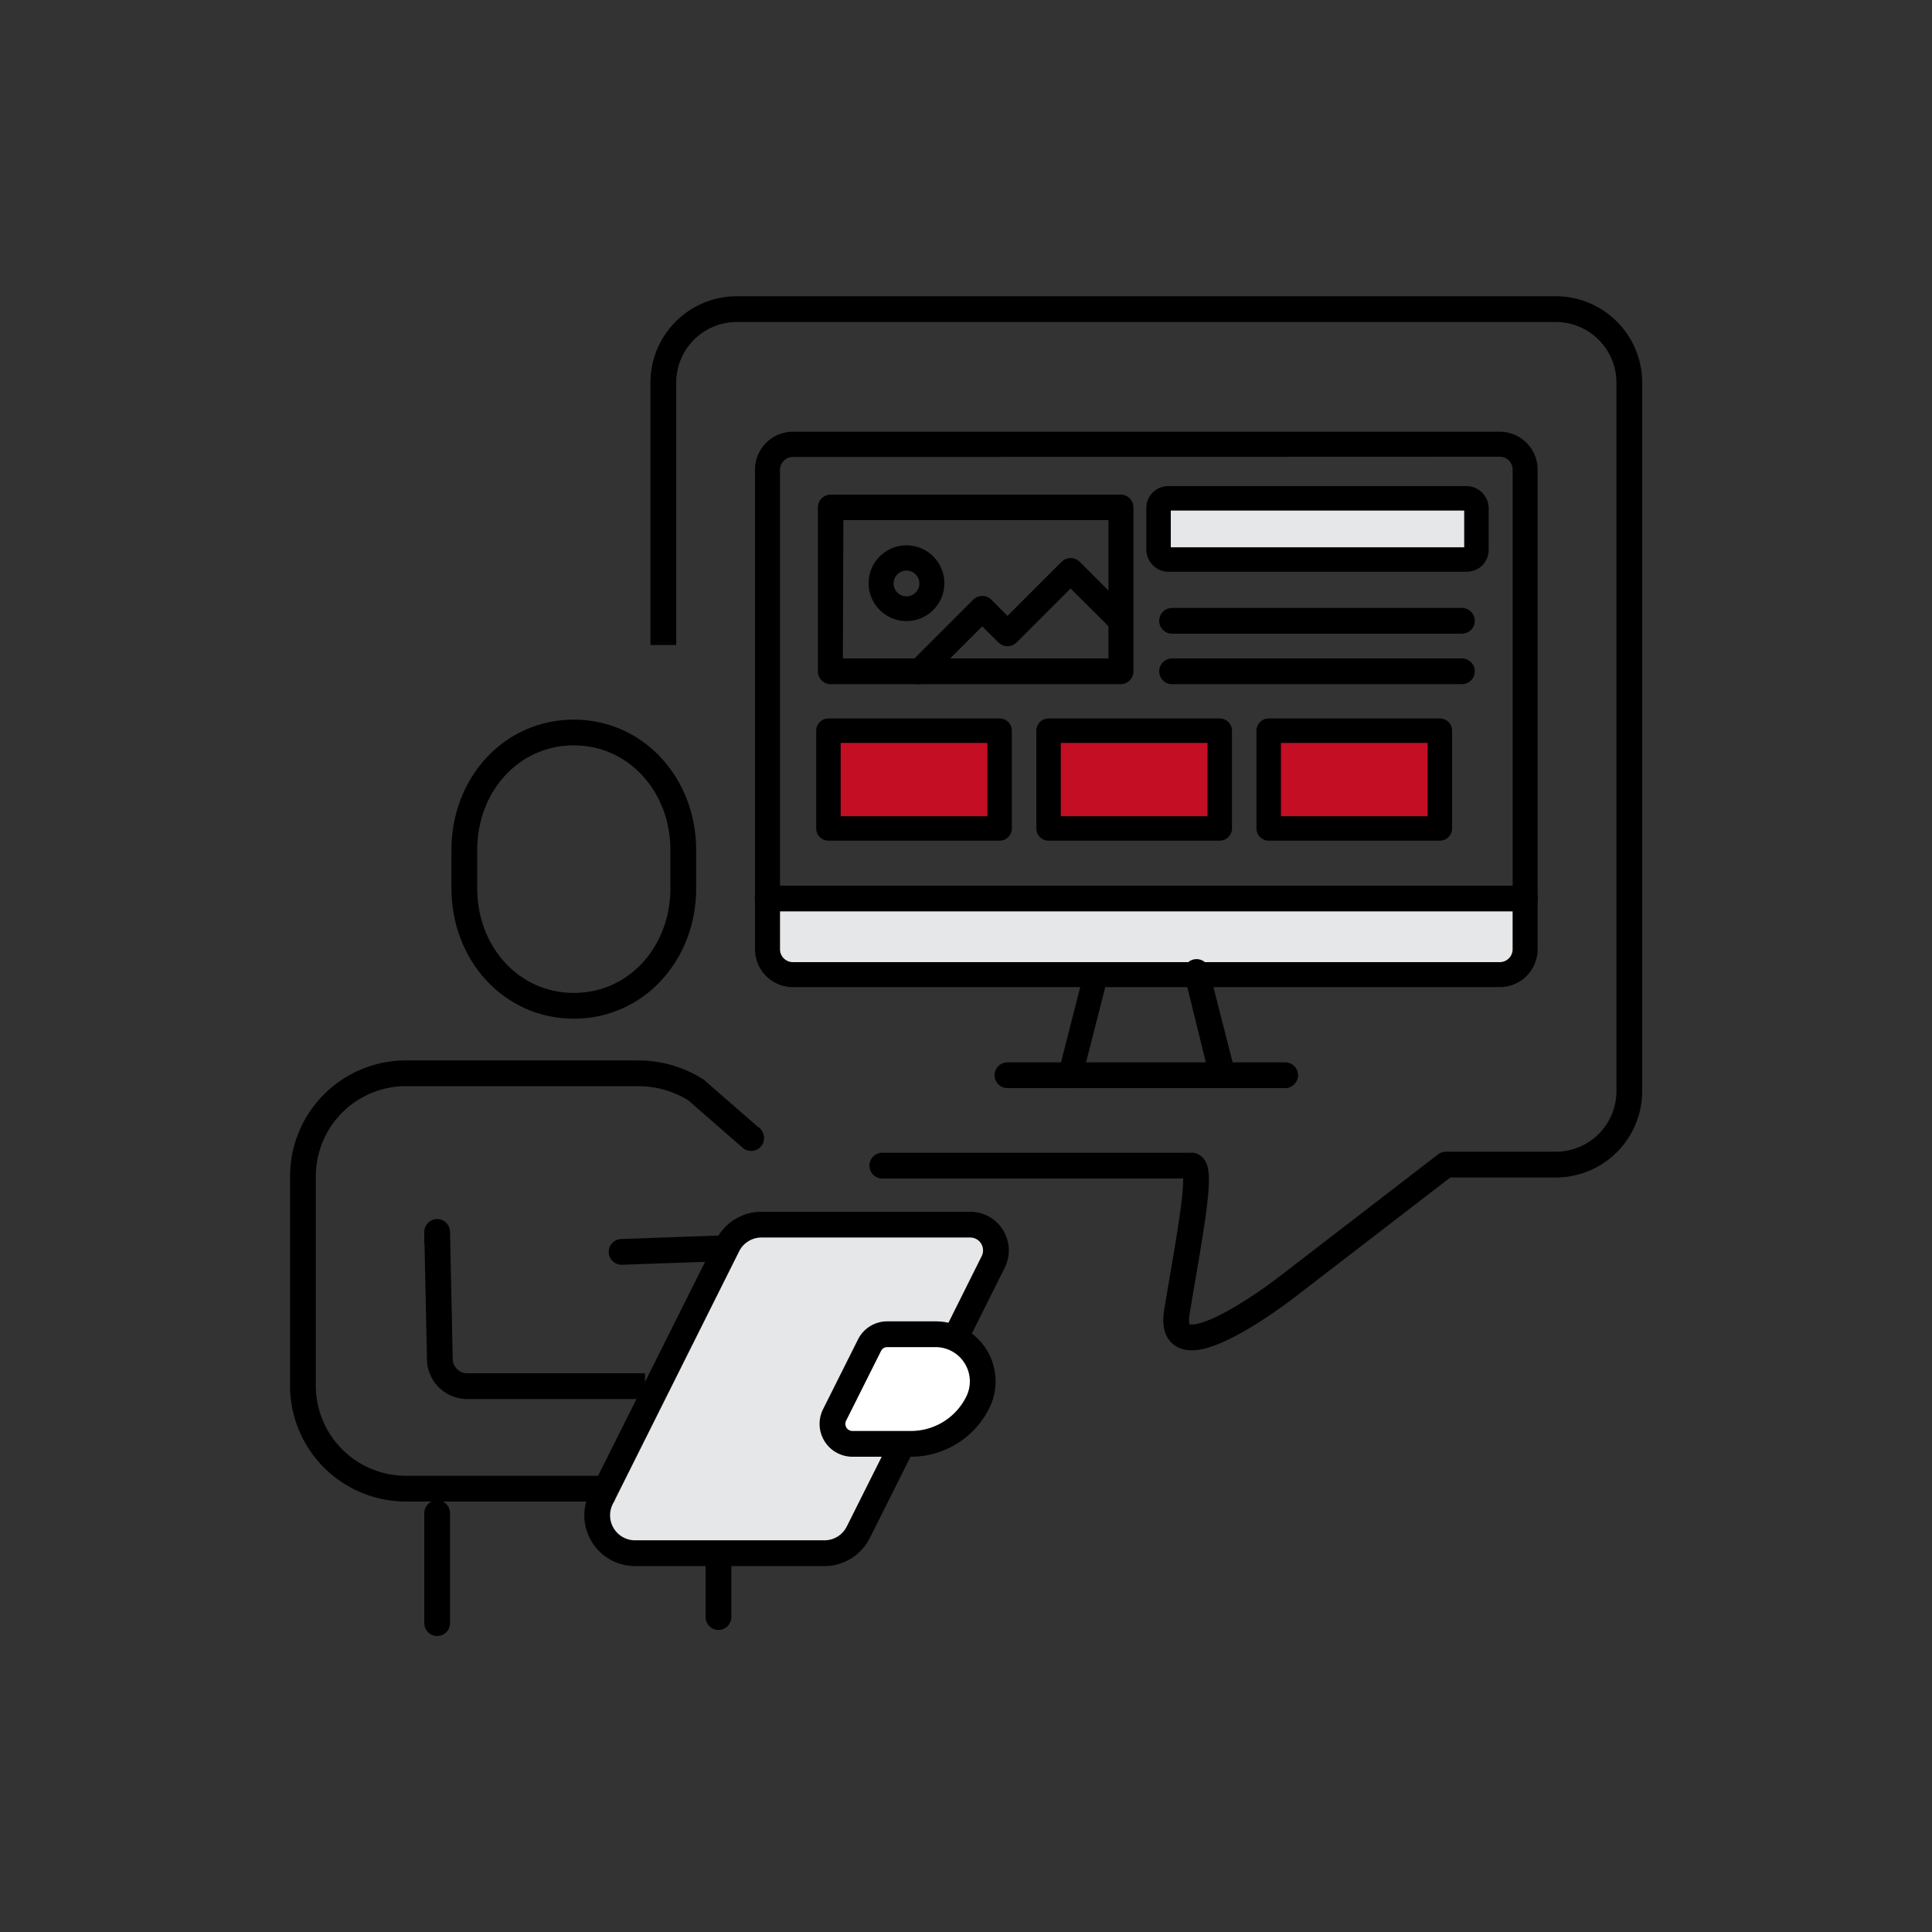 <svg id="圖層_1" data-name="圖層 1" xmlns="http://www.w3.org/2000/svg" viewBox="0 0 150 150"><rect x="0" y="0" width="150" height="150" fill="#333333" stroke="none"/><defs><style>.cls-1,.cls-2{fill:none;}.cls-1,.cls-2,.cls-3,.cls-5,.cls-6,.cls-7{stroke:#000;}.cls-1,.cls-6{stroke-miterlimit:10;}.cls-1,.cls-2,.cls-3,.cls-7{stroke-width:2px;}.cls-2,.cls-3,.cls-5,.cls-7{stroke-linejoin:round;}.cls-3,.cls-4,.cls-6{fill:#e6e7e8;}.cls-5{fill:#c30e23;stroke-width:1.9px;}.cls-6{stroke-width:1.9px;}.cls-7{fill:#fff;}</style></defs><path class="cls-1" d="M44.55,78.09c4.87,0,8.5-4.08,8.5-9.11v-3c0-5-3.63-9.11-8.5-9.11s-8.5,4.08-8.5,9.11v3C36.05,74,39.68,78.09,44.55,78.09Z"/><path class="cls-2" d="M33.94,96.6v-.95l.21,9.84a2.12,2.12,0,0,0,2.12,2.13H50.08"/><path class="cls-3" d="M74.31,103.59,77.1,98a2,2,0,0,0-1.8-2.92H59.12a2.94,2.94,0,0,0-2.63,1.63l-9.81,19.62a2.94,2.94,0,0,0,2.63,4.26H64A2.94,2.94,0,0,0,66.62,119l3.44-6.87"/><path class="cls-2" d="M51.5,50.08V29.68A5.71,5.71,0,0,1,57.21,24h63.58a5.71,5.71,0,0,1,5.71,5.71v55a5.71,5.71,0,0,1-5.71,5.71h-8.53L99.92,99.92s-9.45,7.36-8.54,1.9c.94-5.7,2.07-11.32,1.12-11.32"/><rect class="cls-2" x="33.94" y="117.48" height="8.54"/><rect class="cls-2" x="51.98" y="93.35" height="7.44" transform="translate(-43.19 152.45) rotate(-92.03)"/><rect class="cls-2" x="55.78" y="120.8" height="4.75"/><path class="cls-2" d="M47.71,115.58H31.52a8,8,0,0,1-8-8V91.33a8,8,0,0,1,8-8h18a8.44,8.44,0,0,1,4.51,1.29l4.29,3.74-.19-.29"/><rect class="cls-4" x="59.57" y="69.07" width="57.91" height="6.65"/><path d="M116.44,76.64H61.56a2.94,2.94,0,0,1-2.94-2.94V36.46a2.94,2.94,0,0,1,2.94-2.94h54.88a2.94,2.94,0,0,1,2.94,2.94V73.7A2.94,2.94,0,0,1,116.44,76.64ZM61.56,35.48a1,1,0,0,0-1,1V73.7a1,1,0,0,0,1,1h54.88a1,1,0,0,0,1-1V36.46a1,1,0,0,0-1-1Z"/><path d="M118.4,70.76H59.6a1,1,0,0,1,0-2h58.8a1,1,0,1,1,0,2Z"/><path d="M99.78,84.48H78.22a1,1,0,0,1,0-2H99.78a1,1,0,0,1,0,2Z"/><path d="M94.88,84.48a1,1,0,0,1-.95-.74L92,75.9a1,1,0,1,1,1.9-.48l2,7.84a1,1,0,0,1-1,1.22Z"/><path d="M83.12,84.48a.85.85,0,0,1-.23,0,1,1,0,0,1-.72-1.19l2-7.84a1,1,0,0,1,1.19-.71A1,1,0,0,1,86,75.9l-2,7.84A1,1,0,0,1,83.12,84.48Z"/><path d="M87,53.12H64.5a1,1,0,0,1-1-1V39.4a1,1,0,0,1,1-1H87a1,1,0,0,1,1,1V52.14A1,1,0,0,1,87,53.12Zm-21.56-2H86.06V40.38H65.48Z"/><path d="M113.5,53.12H91a1,1,0,1,1,0-2H113.5a1,1,0,1,1,0,2Z"/><path d="M113.5,49.2H91a1,1,0,0,1,0-2H113.5a1,1,0,1,1,0,2Z"/><path d="M70.38,48.22a2.94,2.94,0,1,1,2.94-2.94A2.94,2.94,0,0,1,70.38,48.22Zm0-3.92a1,1,0,1,0,1,1A1,1,0,0,0,70.38,44.3Z"/><path d="M71.36,53.12a.94.94,0,0,1-.69-.29,1,1,0,0,1,0-1.38l4.9-4.9a1,1,0,0,1,1.39,0l1.26,1.27,4.21-4.21a1,1,0,0,1,1.39,0l3.92,3.92a1,1,0,0,1-1.39,1.38l-3.23-3.22-4.2,4.2a1,1,0,0,1-1.39,0l-1.27-1.26-4.2,4.2A1,1,0,0,1,71.36,53.12Z"/><rect class="cls-5" x="64.32" y="56.73" width="13.29" height="7.59"/><rect class="cls-5" x="81.41" y="56.73" width="13.29" height="7.59"/><rect class="cls-5" x="98.5" y="56.73" width="13.29" height="7.59"/><rect class="cls-6" x="89.95" y="38.69" width="24.68" height="4.75" rx="0.73"/><path class="cls-7" d="M70.73,112.1H66.17a1.55,1.55,0,0,1-1.38-2.23l2.72-5.43a1.53,1.53,0,0,1,1.37-.85h3.75a3.66,3.66,0,0,1,3.28,5.3h0A5.79,5.79,0,0,1,70.73,112.1Z"/><rect class="cls-2" x="68.5" y="90.5" width="24"/></svg>